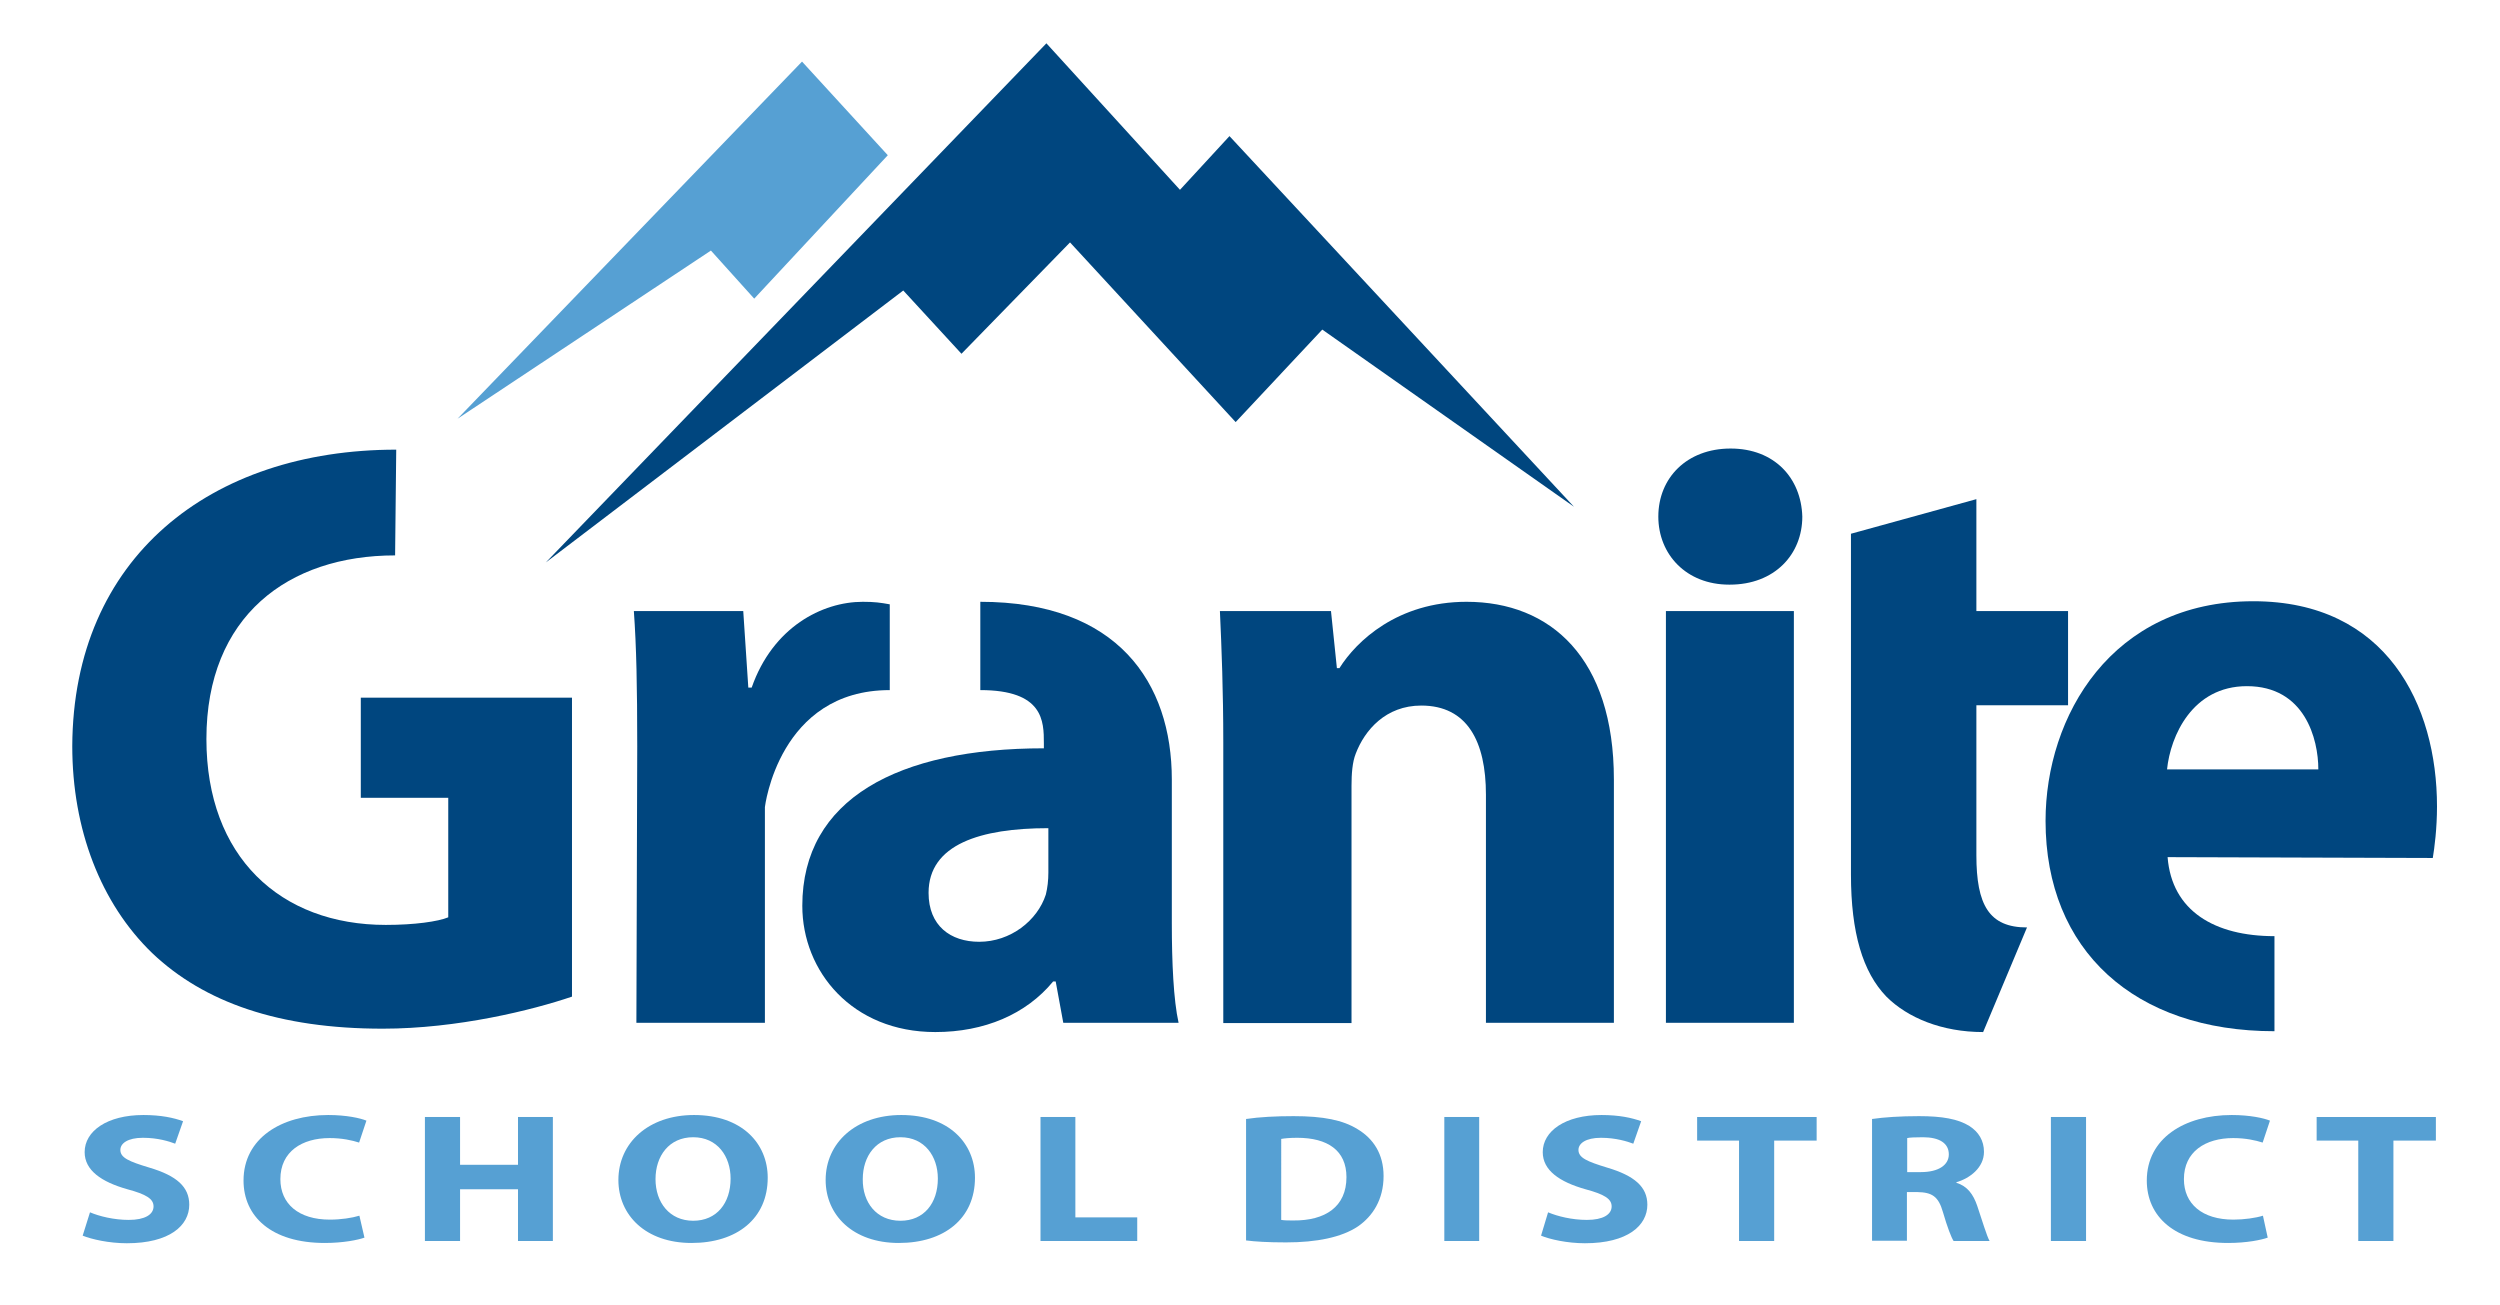 <?xml version="1.0" encoding="UTF-8"?>
<!-- Generator: Adobe Illustrator 15.0.0, SVG Export Plug-In . SVG Version: 6.00 Build 0)  -->
<svg xmlns="http://www.w3.org/2000/svg" xmlns:xlink="http://www.w3.org/1999/xlink" version="1.1" id="Layer_1" x="0px" y="0px" width="889px" height="464px" viewBox="0 0 889 464" style="enable-background:new 0 0 889 464;" xml:space="preserve">
<style type="text/css">
<![CDATA[
	.st0{fill:#56A0D3;}
	.st1{fill:#00467F;}
]]>
</style>
<g>
	<path class="st0" d="M32,431.1c3.3,1.4,8.5,2.7,13.8,2.7c5.7,0,8.8-1.9,8.8-4.8c0-2.7-2.6-4.3-9.3-6.1c-9.2-2.6-15.2-6.7-15.2-13.2   c0-7.5,8-13.2,20.9-13.2c6.3,0,10.8,1,14.1,2.2l-2.8,8c-2.1-0.8-6.1-2.1-11.5-2.1c-5.4,0-8,2-8,4.3c0,2.8,3,4.1,10.3,6.3   c9.8,2.9,14.2,6.9,14.2,13.2c0,7.4-7,13.7-22.2,13.7c-6.3,0-12.5-1.4-15.7-2.7L32,431.1z"></path>
	<path class="st0" d="M129.6,440.1c-2.2,0.8-7.5,1.9-14.1,1.9c-19.1,0-28.9-9.5-28.9-22.2c0-15,13.4-23.3,30.1-23.3   c6.5,0,11.4,1.1,13.6,2l-2.6,7.8c-2.5-0.8-6-1.6-10.5-1.6c-9.8,0-17.5,4.8-17.5,14.6c0,8.8,6.5,14.4,17.6,14.4   c3.9,0,7.9-0.6,10.5-1.4L129.6,440.1z"></path>
	<path class="st0" d="M163.6,397.2v17h20.6v-17h12.4v44.1h-12.4v-18.4h-20.6v18.4h-12.5v-44.1H163.6z"></path>
	<path class="st0" d="M245.9,442c-16.3,0-26-9.9-26-22.4c0-13.2,10.7-23.1,26.9-23.1c17,0,26.2,10.1,26.2,22.3   C273,433.3,262.1,442,245.9,442L245.9,442z M246.5,434.1c8.4,0,13.3-6.3,13.3-15c0-7.9-4.7-14.7-13.3-14.7   c-8.6,0-13.4,6.7-13.4,14.9C233.1,427.6,238.1,434.1,246.5,434.1L246.5,434.1z"></path>
	<path class="st0" d="M319.6,442c-16.3,0-26-9.9-26-22.4c0-13.2,10.7-23.1,26.9-23.1c17,0,26.2,10.1,26.2,22.3   C346.7,433.3,335.8,442,319.6,442L319.6,442z M320.2,434.1c8.4,0,13.3-6.3,13.3-15c0-7.9-4.7-14.7-13.3-14.7   c-8.6,0-13.4,6.7-13.4,14.9C306.7,427.6,311.7,434.1,320.2,434.1L320.2,434.1z"></path>
	<path class="st0" d="M369.9,397.2h12.5v35.7h22v8.4h-34.4V397.2z"></path>
	<path class="st0" d="M443.2,397.9c4.6-0.7,10.6-1,16.8-1c10.6,0,17.5,1.4,22.7,4.6c5.7,3.4,9.3,8.9,9.3,16.7   c0,8.4-3.9,14.3-9.1,17.9c-5.8,3.9-14.7,5.7-25.6,5.7c-6.5,0-11.1-0.3-14.2-0.7V397.9z M455.6,433.8c1.1,0.2,2.9,0.2,4.3,0.2   c11.4,0.1,18.9-4.9,18.9-15.4c0-9.5-6.7-14-17.5-14c-2.7,0-4.6,0.2-5.7,0.4V433.8z"></path>
	<path class="st0" d="M526,397.2v44.1h-12.4v-44.1H526z"></path>
	<path class="st0" d="M550.5,431.1c3.3,1.4,8.5,2.7,13.8,2.7c5.7,0,8.8-1.9,8.8-4.8c0-2.7-2.6-4.3-9.3-6.1   c-9.2-2.6-15.2-6.7-15.2-13.2c0-7.5,8-13.2,20.9-13.2c6.3,0,10.8,1,14.1,2.2l-2.8,8c-2.1-0.8-6.2-2.1-11.5-2.1c-5.4,0-8,2-8,4.3   c0,2.8,3,4.1,10.2,6.3c9.8,2.9,14.3,6.9,14.3,13.2c0,7.4-7,13.7-22.2,13.7c-6.3,0-12.5-1.4-15.6-2.7L550.5,431.1z"></path>
	<path class="st0" d="M618.4,405.6h-14.9v-8.4h42.5v8.4h-15.1v35.7h-12.5V405.6z"></path>
	<path class="st0" d="M665.8,397.9c4-0.6,9.9-1,16.6-1c8.2,0,13.9,1,17.9,3.5c3.3,2.1,5.2,5.2,5.2,9.2c0,5.6-5,9.4-9.8,10.8v0.2   c3.9,1.2,6,4.1,7.4,8.2c1.7,5,3.4,10.8,4.4,12.5h-12.8c-0.8-1.2-2.2-4.8-3.8-10.3c-1.6-5.6-3.9-7-9.1-7.1h-3.7v17.3h-12.4V397.9z    M678.2,416.8h4.9c6.2,0,9.9-2.5,9.9-6.3c0-4-3.4-6.1-9.2-6.1c-3,0-4.8,0.1-5.6,0.3V416.8z"></path>
	<path class="st0" d="M741.8,397.2v44.1h-12.5v-44.1H741.8z"></path>
	<path class="st0" d="M806.4,440.1c-2.2,0.8-7.4,1.9-14.1,1.9c-19.1,0-28.9-9.5-28.9-22.2c0-15,13.4-23.3,30.2-23.3   c6.5,0,11.4,1.1,13.6,2l-2.6,7.8c-2.5-0.8-6-1.6-10.5-1.6c-9.8,0-17.5,4.8-17.5,14.6c0,8.8,6.5,14.4,17.6,14.4   c3.8,0,8-0.6,10.5-1.4L806.4,440.1z"></path>
	<path class="st0" d="M838.7,405.6h-14.9v-8.4h42.4v8.4h-15.1v35.7h-12.5V405.6z"></path>
</g>
<g>
	<path class="st1" d="M140.5,197.5c-38,0-67.1,21.6-67.1,65.3c0,41.9,26.3,66.1,63.8,66.1c10.2,0,18.6-1.2,22.2-2.7v-42.5h-31.1   v-35.6h75.1v106.3c-14.1,4.8-40.7,11.4-67.3,11.4c-36.8,0-63.5-9.3-82-26.9c-18.3-17.7-28.4-44-28.4-73.6   c0.3-67,49.1-105.4,115.2-105.4L140.5,197.5z"></path>
	<path class="st1" d="M272,363.7h-45.7l0.3-98.2c0-21.6-0.3-35.6-1.2-48.2h38.9l1.8,27.2h1.2c7.5-21.5,25.1-30.5,39.5-30.5   c4.2,0,6.3,0.3,9.6,0.9v30.5c-39.5,0-44.4,41.6-44.4,41.6V363.7z"></path>
	<path class="st1" d="M348.6,214c48.8,0,68.1,28.7,68.1,63.2v51.2c0,13.8,0.6,27.2,2.4,35.3h-41l-2.7-14.7h-0.9   c-9.6,11.7-24.5,18-41.9,18c-29.6,0-47.3-21.6-47.3-44.9c0-38,34.1-56,85.9-56v-1.8c0-7.8-0.1-18.9-22.6-18.9 M372.7,294.5   c-23.9,0-42.5,5.7-42.5,23c0,11.7,7.8,17.4,18,17.4c11.1,0,20.7-7.5,23.7-16.8c0.6-2.4,0.9-5.1,0.9-7.8V294.5z"></path>
	<path class="st1" d="M435,264c0-18.3-0.6-33.5-1.2-46.7h39.5l2.1,20.3h0.9c6-9.6,20.7-23.6,45.2-23.6c29.9,0,52.4,20,52.4,63.2   v86.5h-45.5v-81.1c0-18.9-6.6-31.7-23-31.7c-12.6,0-20.1,8.7-23.3,17.1c-1.2,3-1.5,7.2-1.5,11.4v84.4H435V264z"></path>
	<path class="st1" d="M614.9,207.9c-15.3,0-25.2-10.8-25.2-24.2c0-13.8,10.2-24.2,25.7-24.2c15.6,0,25.1,10.5,25.5,24.2   c0,13.5-9.9,24.2-25.8,24.2H614.9z M592.4,363.7V217.3h45.5v146.4H592.4z"></path>
	<path class="st1" d="M705.2,367c-14.7,0-26.9-5.1-34.4-12.6c-8.4-8.7-12.6-22.7-12.6-43.4v-60.2v-33.5v-27.5l44.6-12.3v39.8h32.6   v33.5h-32.6v53.3c0,17.7,4.5,25.7,18,25.7"></path>
	<path class="st1" d="M808.8,366.7c-49.7,0-81.4-28.7-81.4-74.8c0-37.1,23.4-78.1,73.9-78.1c47.3,0,65.3,36.8,65.3,73   c0,7.8-0.9,14.7-1.5,18.3l-94.3-0.3c1.5,19.2,16.8,28.1,38,28.1 M824.4,273.6c0-10.8-4.8-29.6-25.4-29.6   c-19.4,0-27.2,17.7-28.4,29.6H824.4z"></path>
</g>
<polygon class="st1" points="559.7,180.2 437.2,48.4 419.6,67.5 372.1,15.4 194.1,200 321.2,103.3 341.9,125.8 380.5,86.2   439.4,150.1 470.2,117.2 "></polygon>
<polygon class="st0" points="315.7,55.2 285.2,21.9 162.7,148.9 252.8,89.1 268.2,106.2 "></polygon>
</svg>
